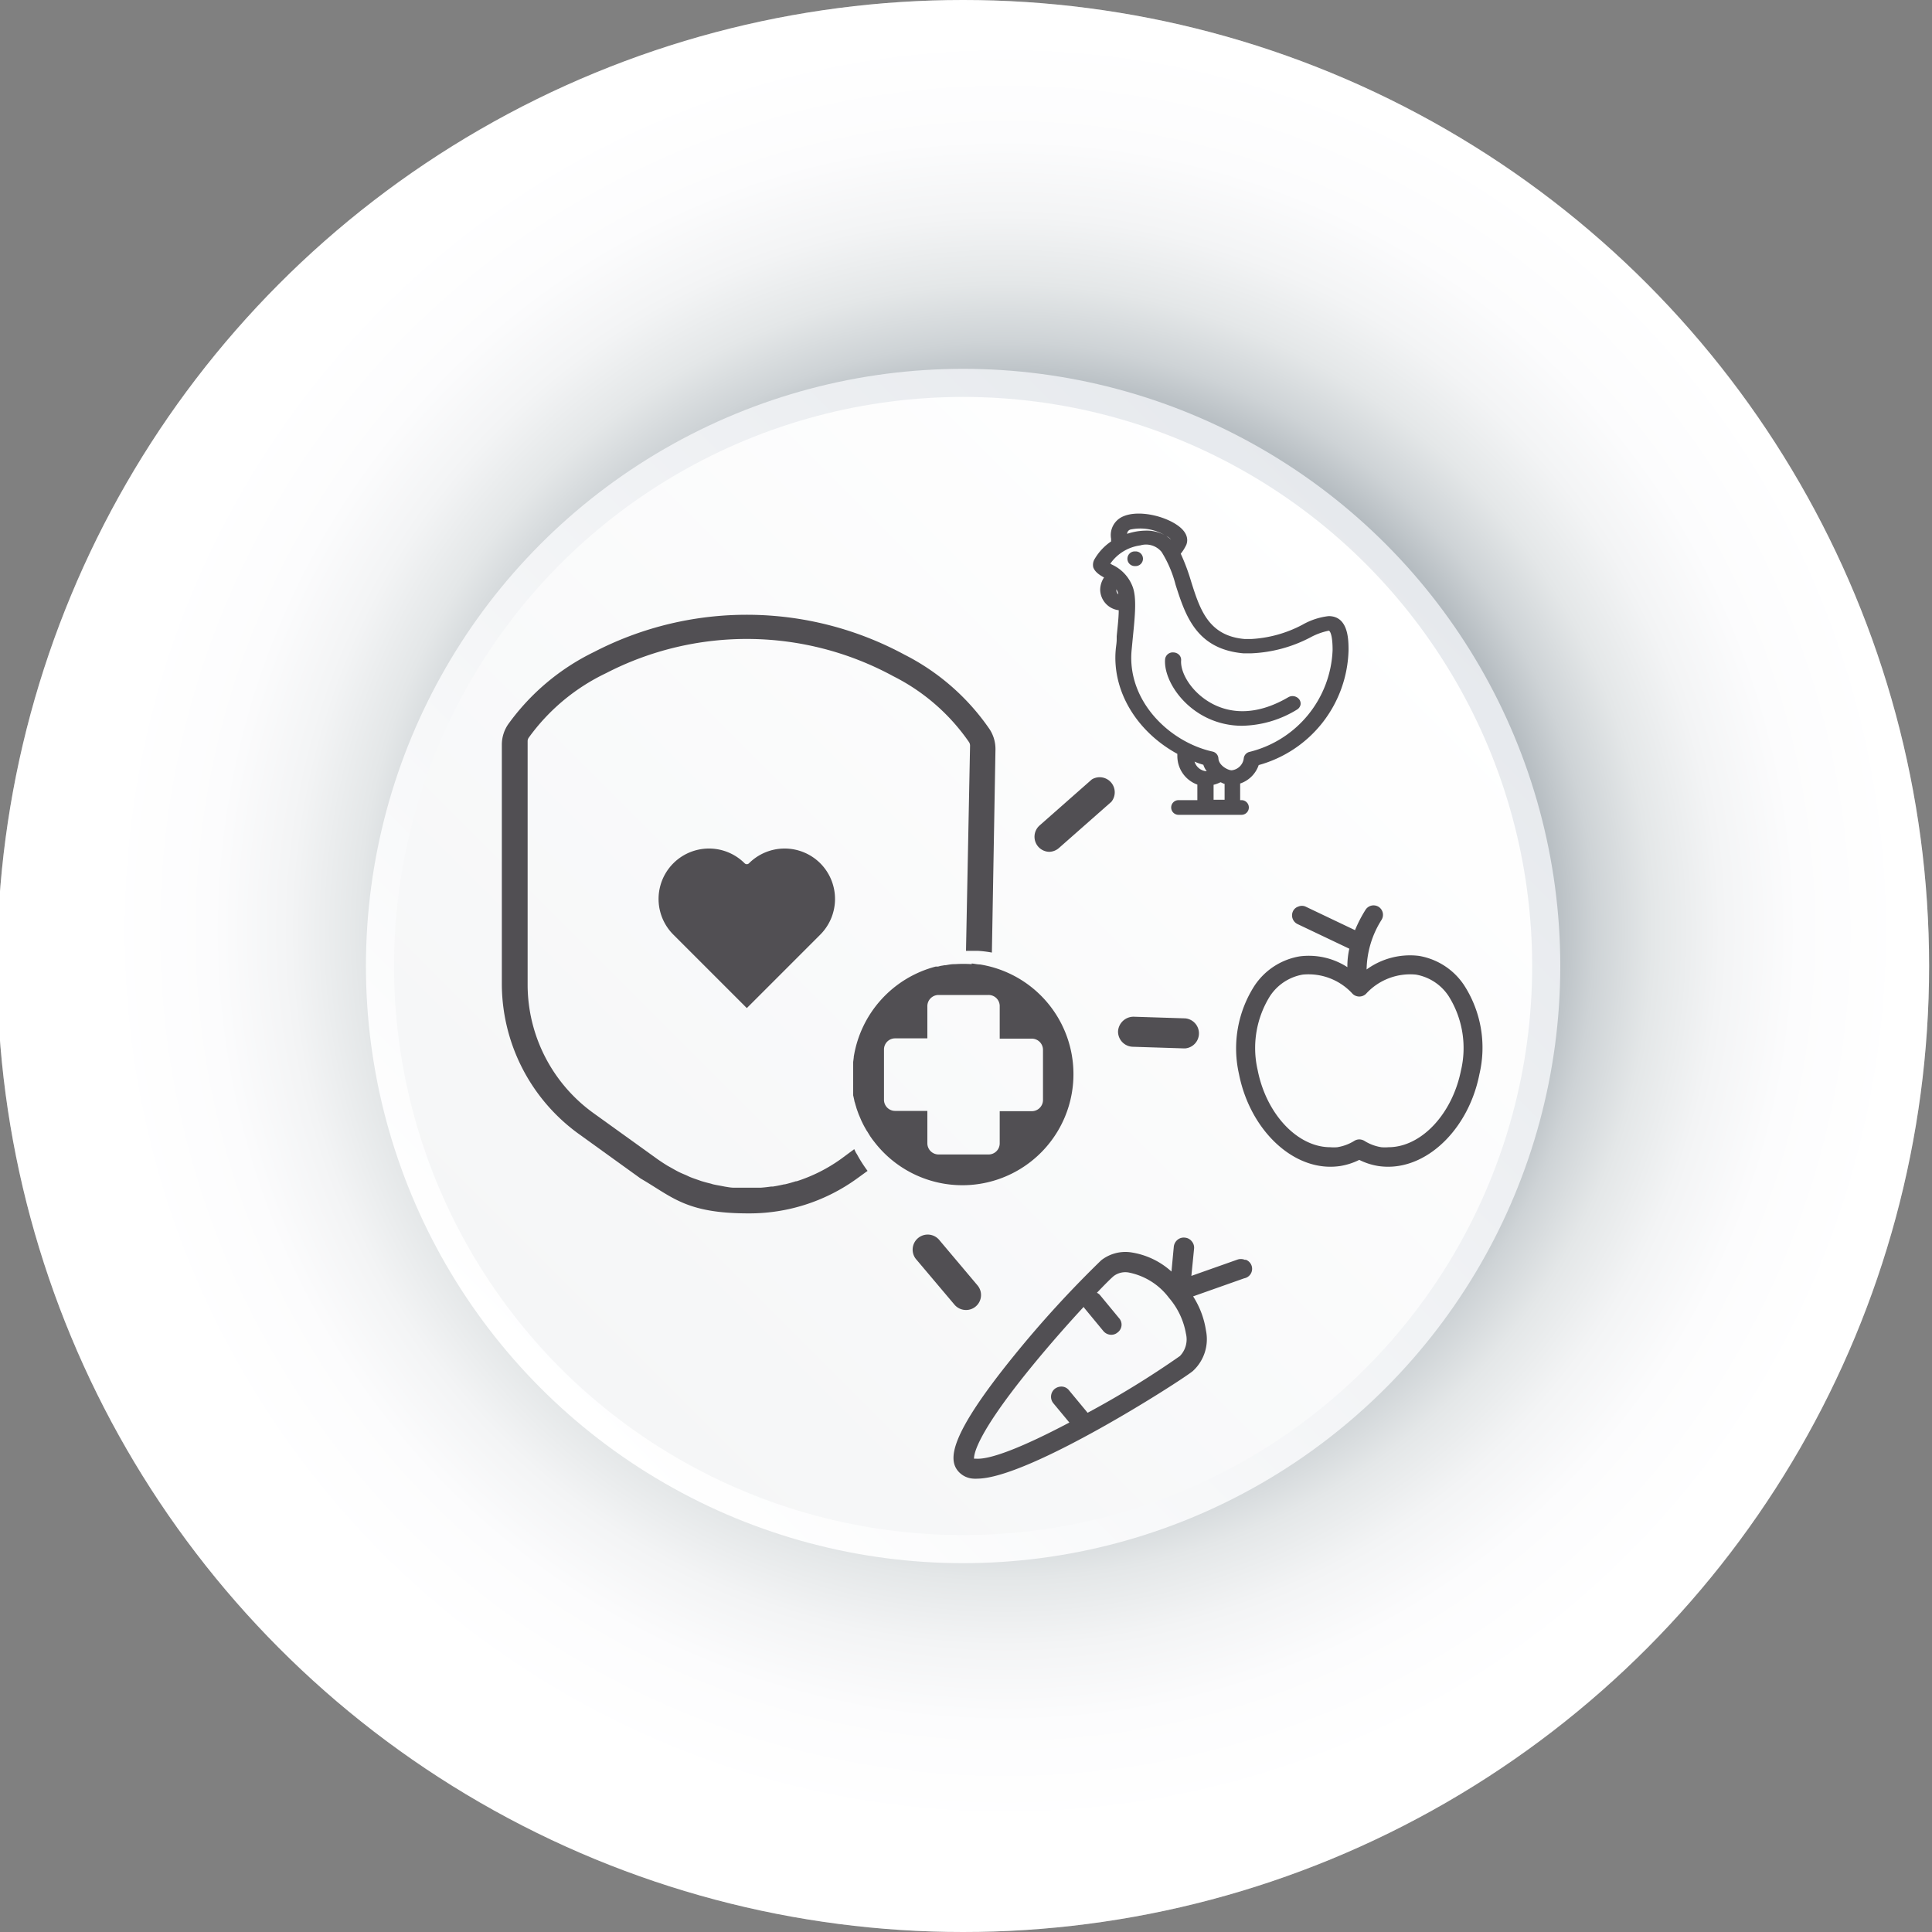 <svg xmlns="http://www.w3.org/2000/svg" xmlns:xlink="http://www.w3.org/1999/xlink" viewBox="0 0 200 200"><rect x="0" y="0" width="200" height="200" fill="#808080" stroke="none"/><defs><style>.cls-1{isolation:isolate;}.cls-2{fill:url(#_11_gr);}.cls-3{mix-blend-mode:multiply;fill:url(#åçûìßííûé_ãðàäèåíò_198);}.cls-4{fill:url(#pb);}.cls-5{fill:url(#ps);}.cls-6{opacity:0.22;}.cls-7{fill:url(#ps-2);}.cls-8,.cls-9{fill:#514f53;}.cls-9{stroke:#514f53;stroke-miterlimit:10;stroke-width:0.18px;}</style><linearGradient id="_11_gr" x1="-969.91" y1="287.04" x2="-846.02" y2="410.93" gradientTransform="translate(-843.51 -150.23) rotate(-144.52)" gradientUnits="userSpaceOnUse"><stop offset="0" stop-color="#61aaf2"/><stop offset="1" stop-color="#005ca6"/></linearGradient><radialGradient id="åçûìßííûé_ãðàäèåíò_198" cx="-909.7" cy="347.98" r="100" gradientTransform="translate(-243.91 -813.34) rotate(-90)" gradientUnits="userSpaceOnUse"><stop offset="0.53" stop-color="#a5aeb3"/><stop offset="0.56" stop-color="#b3babf"/><stop offset="0.61" stop-color="#ced3d6"/><stop offset="0.67" stop-color="#e4e7e8"/><stop offset="0.74" stop-color="#f3f4f5"/><stop offset="0.82" stop-color="#fcfcfd"/><stop offset="0.93" stop-color="#fff"/></radialGradient><linearGradient id="pb" x1="-957.05" y1="299.9" x2="-869.62" y2="387.33" gradientTransform="translate(-243.91 -813.34) rotate(-90)" gradientUnits="userSpaceOnUse"><stop offset="0" stop-color="#fff"/><stop offset="1" stop-color="#e6e9ed"/></linearGradient><linearGradient id="ps" x1="-954.97" y1="301.98" x2="-871.7" y2="385.25" gradientTransform="translate(-243.91 -813.34) rotate(-90)" gradientUnits="userSpaceOnUse"><stop offset="0" stop-color="#f5f6f7"/><stop offset="1" stop-color="#fff"/></linearGradient><linearGradient id="ps-2" x1="-954.97" y1="301.98" x2="-871.7" y2="385.25" xlink:href="#ps"/></defs><title>SO9</title><g class="cls-1"><g id="Layer_1" data-name="Layer 1"><path class="cls-2" d="M111.29,20.83,98.82,3.62,86.66,21.06a80,80,0,1,0,24.63-.23Z"/><circle class="cls-3" cx="99.7" cy="100" r="100"/><circle class="cls-4" cx="99.7" cy="100" r="61.82"/><circle class="cls-5" cx="99.7" cy="100" r="58.91"/><g class="cls-6"><circle class="cls-3" cx="99.7" cy="100" r="100"/><circle class="cls-4" cx="99.7" cy="100" r="61.82"/><circle class="cls-7" cx="99.7" cy="100" r="58.91"/></g><path class="cls-8" d="M122.58,108.53h0l-5.33-.17a1.57,1.57,0,0,1-1.51-1.61,1.61,1.61,0,0,1,1.61-1.5l5.33.17a1.56,1.56,0,0,1,0,3.11Z"/><path class="cls-8" d="M100,135.61a1.56,1.56,0,0,1-1.2-.56l-3.91-4.63a1.56,1.56,0,1,1,2.39-2l3.91,4.64a1.55,1.55,0,0,1-.19,2.19A1.53,1.53,0,0,1,100,135.61Z"/><path class="cls-8" d="M108.62,88.18a1.56,1.56,0,0,1-1-2.73l5.4-4.76A1.56,1.56,0,0,1,115.05,83l-5.4,4.76A1.58,1.58,0,0,1,108.62,88.18Z"/><path class="cls-8" d="M117.47,58.6h.09a.76.76,0,1,0,0-1.52h-.09a.76.76,0,1,0,0,1.52Z"/><path class="cls-8" d="M114.29,59.78h0a2.34,2.34,0,0,0-.4,1.27,2.18,2.18,0,0,0,1.92,2.12c0,.8-.12,1.73-.21,2.7l0,.33c0,.34-.07.69-.1,1.05-.38,4.24,2.12,8.46,6.38,10.79a1.09,1.09,0,0,0,0,.18,3.13,3.13,0,0,0,2.07,3v1.61H122a.76.76,0,1,0,0,1.52h6.52a.76.76,0,1,0,0-1.52h-.14V81.11a3.05,3.05,0,0,0,1.92-1.91,12.66,12.66,0,0,0,9.3-11.88c0-1.06,0-3.54-2.06-3.54a7.09,7.09,0,0,0-2.69.88,12.78,12.78,0,0,1-5.32,1.49c-.23,0-.47,0-.69,0-3.76-.33-4.63-3.08-5.55-6a20.83,20.83,0,0,0-1.06-2.83,4.49,4.49,0,0,0,.58-.93c.12-.31.29-1.1-.79-1.92-1.41-1.07-4.18-1.72-5.78-1a2.1,2.1,0,0,0-1.22,2.3c0,.1,0,.19,0,.28a5.6,5.6,0,0,0-1.68,1.78,1.16,1.16,0,0,0-.16.92C113.38,59.27,113.93,59.58,114.29,59.78Zm10.28,19.39a2.27,2.27,0,0,0,.35.67,1.39,1.39,0,0,1-1.26-1C124,79,124.28,79.08,124.57,79.17Zm-3.35-23.31a3.41,3.41,0,0,0-.48-.37,1.71,1.71,0,0,1,.23.13A1.15,1.15,0,0,1,121.22,55.86Zm-.68-.48a3.89,3.89,0,0,0-1.87-.45,6.41,6.41,0,0,0-.85.06,6.84,6.84,0,0,0-1.14.27.48.48,0,0,1,.33-.44h0A5,5,0,0,1,120.54,55.38Zm-.29,1.76a12.11,12.11,0,0,1,1.45,3.41c1,3.11,2.11,6.64,7,7.08.29,0,.57,0,.86,0A14.42,14.42,0,0,0,135.62,66a6.86,6.86,0,0,1,1.93-.71c.11,0,.4.36.4,2a11.31,11.31,0,0,1-8.58,10.54.78.78,0,0,0-.62.7,1.41,1.41,0,0,1-1.25,1.21c-.38,0-1.33-.49-1.37-1.23a.77.77,0,0,0-.62-.71c-4.48-1-8.83-5.25-8.37-10.45l.13-1.36c.23-2.27.4-4.07,0-5.2a4.1,4.1,0,0,0-2.14-2.33l-.19-.11a4.51,4.51,0,0,1,3.1-1.89A2.08,2.08,0,0,1,120.25,57.14Zm-4.48,4.39a.55.55,0,0,1-.2-.47V61a2.09,2.09,0,0,1,.14.3Q115.74,61.38,115.77,61.53Zm11,19.61v1.65h-1.14V81.24a3.34,3.34,0,0,0,.71-.26C126.45,81,126.59,81.1,126.73,81.14Z"/><path class="cls-8" d="M124.77,74.22a8.31,8.31,0,0,0,3.83.91,11.2,11.2,0,0,0,5.66-1.67.78.78,0,0,0,.37-.5.73.73,0,0,0-.14-.57.88.88,0,0,0-1.13-.21c-3.54,2.07-6.18,1.53-7.77.72-2.19-1.12-3.43-3.23-3.32-4.55a.75.75,0,0,0-.18-.53.85.85,0,0,0-.59-.28.8.8,0,0,0-.89.7C120.46,70.06,122,72.8,124.77,74.22Z"/><path class="cls-8" d="M151.57,102a7,7,0,0,0-4.7-3.05,7.64,7.64,0,0,0-5.4,1.41A9.91,9.91,0,0,1,143,95.25a1,1,0,0,0,.15-.73,1,1,0,0,0-.41-.63,1,1,0,0,0-.73-.15,1,1,0,0,0-.63.41,13.72,13.72,0,0,0-1.11,2.14l-5.12-2.44a.94.94,0,0,0-.75,0,.92.92,0,0,0-.56.5,1,1,0,0,0,.46,1.3l5.38,2.56a8.38,8.38,0,0,0-.2,1.91A7.36,7.36,0,0,0,134.56,99a7,7,0,0,0-4.7,3.05,12,12,0,0,0-1.6,9.14c1.08,5.47,5.14,9.59,9.45,9.59a7,7,0,0,0,1-.07,6.85,6.85,0,0,0,2-.64,6.76,6.76,0,0,0,2,.64,6.94,6.94,0,0,0,1,.07c4.31,0,8.37-4.12,9.44-9.59A11.92,11.92,0,0,0,151.57,102Zm-.32,8.76c-.9,4.57-4.13,8-7.52,8a4.26,4.26,0,0,1-.73,0,4.64,4.64,0,0,1-1.76-.66,1.08,1.08,0,0,0-.52-.15,1,1,0,0,0-.52.15,4.75,4.75,0,0,1-1.77.66,4.21,4.21,0,0,1-.72,0c-3.4,0-6.63-3.44-7.52-8a10.15,10.15,0,0,1,1.27-7.63,5.1,5.1,0,0,1,3.4-2.24,6.17,6.17,0,0,1,5.17,2,1,1,0,0,0,1.37,0,6.19,6.19,0,0,1,5.17-2,5.1,5.1,0,0,1,3.4,2.24A10.11,10.11,0,0,1,151.25,110.77Z"/><path class="cls-8" d="M128.92,130.44a1.08,1.08,0,0,0-.81-.05l-4.78,1.69.28-2.82a1,1,0,0,0-.24-.76,1,1,0,0,0-.71-.38,1,1,0,0,0-.77.23,1.07,1.07,0,0,0-.38.72l-.24,2.56a8,8,0,0,0-4.28-2,4.06,4.06,0,0,0-3,.84A111.94,111.94,0,0,0,105,140.3c-6.88,8.47-6.8,10.83-5.81,12a2.24,2.24,0,0,0,1.61.77,2,2,0,0,0,.35,0c5.34,0,21.13-10.15,22.32-11.13a4.46,4.46,0,0,0,1.37-4.21,9,9,0,0,0-1.33-3.53l5.29-1.87a1,1,0,0,0,.11-1.94Zm-16.33,15.81-1.93-2.33a1,1,0,0,0-.71-.38,1.14,1.14,0,0,0-.77.24,1.06,1.06,0,0,0-.14,1.48l1.66,2c-4.9,2.59-8.25,3.87-9.69,3.74l-.18,0c0-.31,0-2.2,5.82-9.35,2.13-2.62,4.27-5,5.53-6.36a1.3,1.3,0,0,0,.1.15l1.94,2.35a1.07,1.07,0,0,0,.71.38,1,1,0,0,0,.77-.24,1,1,0,0,0,.14-1.48l-1.94-2.35a.92.92,0,0,0-.35-.27c.81-.85,1.48-1.52,1.75-1.74a2,2,0,0,1,1.49-.37,6.86,6.86,0,0,1,4.22,2.63,7.7,7.7,0,0,1,1.76,3.72,2.48,2.48,0,0,1-.63,2.31A95.32,95.32,0,0,1,112.59,146.25Z"/><path class="cls-9" d="M84.85,89.43a5.13,5.13,0,0,0-7.25,0,.41.41,0,0,1-.58,0,5.13,5.13,0,0,0-7.25,7.26l7.54,7.54,7.54-7.54A5.14,5.14,0,0,0,84.85,89.43Z"/><path class="cls-8" d="M100.6,99.81a12.78,12.78,0,0,0-1.75,0h-.1c-.29,0-.58.06-.87.11l-.1,0-.42.07-.26.07-.24,0a11.54,11.54,0,0,0-8.48,9.35v.06l-.06.47s0,.08,0,.11,0,.29,0,.44v.14c0,.18,0,.37,0,.56s0,.38,0,.56a1.15,1.15,0,0,0,0,.19c0,.12,0,.25,0,.37a1.64,1.64,0,0,0,0,.22c0,.11,0,.22,0,.32s0,.17,0,.25,0,.2,0,.29l.06.26.06.27c0,.09.05.18.07.27l.07.25a2.76,2.76,0,0,1,.08.27l.09.26.09.25.06.16.3.7a.91.91,0,0,1,.07.14c.1.21.21.41.33.62s.09.17.15.25.23.38.35.56l.21.3.28.36a11.5,11.5,0,1,0,10.86-18.47c-.29,0-.58-.08-.87-.1Zm2.89,4.39v3.32h3.33a1.16,1.16,0,0,1,1.15,1.15v5.2a1.16,1.16,0,0,1-1.15,1.16h-3.33v3.32a1.15,1.15,0,0,1-1.15,1.16h-5.2A1.16,1.16,0,0,1,96,118.35V115H92.66a1.15,1.15,0,0,1-1.15-1.16v-5.2a1.15,1.15,0,0,1,1.15-1.15H96V104.2A1.16,1.16,0,0,1,97.14,103h5.2A1.15,1.15,0,0,1,103.49,104.2Z"/><path class="cls-8" d="M88.67,119.45l-.15-.3-.09-.19-1.35,1a16.59,16.59,0,0,1-4.6,2.32l-.08,0c-.38.12-.76.23-1.14.32h-.07c-.39.09-.78.17-1.17.23l-.18,0q-.54.08-1.08.12h-.2c-.35,0-.7,0-1,0h-.35c-.3,0-.61,0-.91,0l-.32,0c-.31,0-.62-.06-.93-.11l-.31-.06c-.31-.06-.62-.11-.93-.18l-.22-.07c-.34-.08-.67-.17-1-.27l-.31-.11c-.29-.1-.59-.2-.88-.32l-.38-.18c-.27-.11-.53-.22-.79-.35s-.58-.32-.87-.48l-.27-.15c-.37-.23-.74-.47-1.09-.72l-6.52-4.69A16.4,16.4,0,0,1,54.62,102V76.73a.64.64,0,0,1,.11-.36,21,21,0,0,1,8-6.68A31.74,31.74,0,0,1,92.47,70a20.94,20.94,0,0,1,7.84,6.82.66.66,0,0,1,.11.36L100,98.43s.59,0,1.21,0a11.28,11.28,0,0,1,1.47.18l.37-21a3.75,3.75,0,0,0-.6-2.11,23.66,23.66,0,0,0-8.82-7.73,34.35,34.35,0,0,0-32.13-.28A23.7,23.7,0,0,0,52.59,75a3.74,3.74,0,0,0-.64,2.1v24.74a19.2,19.2,0,0,0,8,15.57L66.32,122c3.32,1.93,4.71,3.61,11.19,3.61A19,19,0,0,0,88.72,122l1.09-.79a14.06,14.06,0,0,1-1.06-1.65l-.09-.16C88.59,119.26,88.73,119.59,88.67,119.45Z"/></g></g></svg>